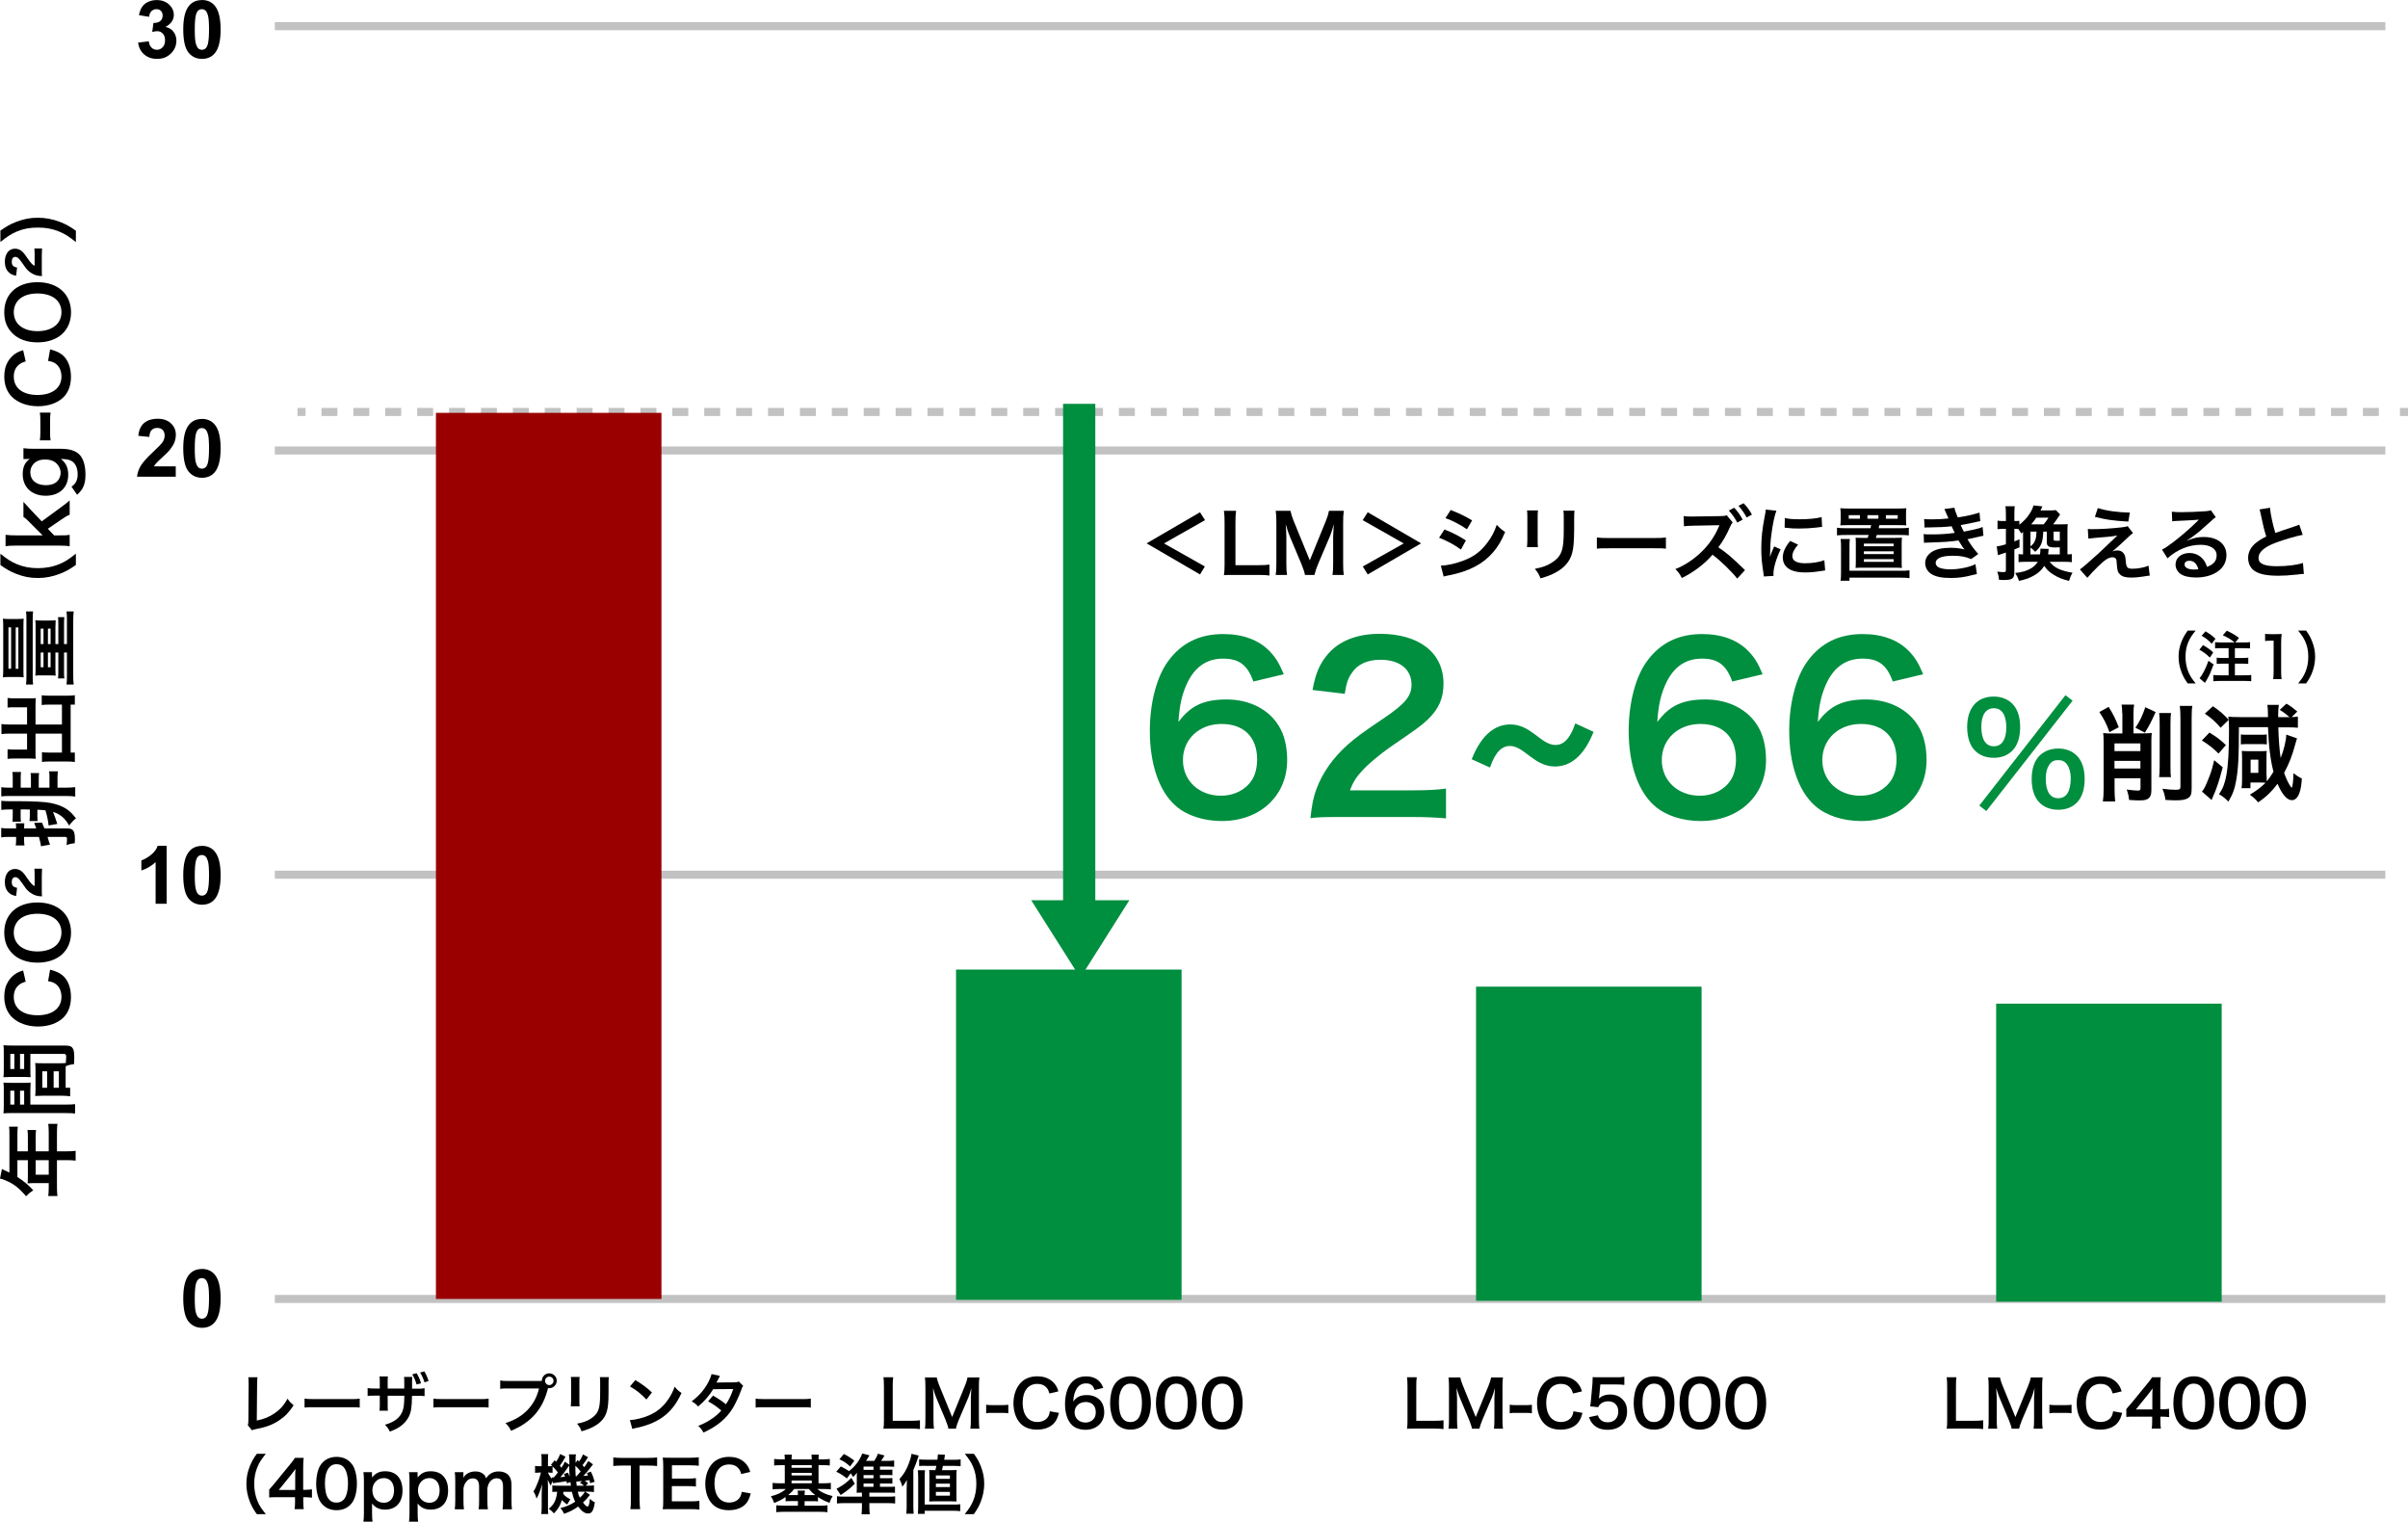 <?xml version="1.0" encoding="UTF-8"?><svg id="_レイヤー_2" xmlns="http://www.w3.org/2000/svg" viewBox="0 0 298.95 188.9"><defs><style>.cls-1{fill:#008e3f;}.cls-2{fill:#9b0000;}.cls-3{stroke:#008e3f;stroke-width:4px;}.cls-3,.cls-4,.cls-5{fill:none;stroke-miterlimit:10;}.cls-4,.cls-5{stroke:#c2c2c2;}.cls-5{stroke-dasharray:0 0 1.98 1.98;}</style></defs><g id="_レイヤー_2-2"><g><g><line class="cls-4" x1="34.12" y1="161.25" x2="296.14" y2="161.25"/><line class="cls-4" x1="34.12" y1="108.58" x2="296.14" y2="108.58"/><line class="cls-4" x1="34.12" y1="55.92" x2="296.14" y2="55.92"/><line class="cls-4" x1="34.12" y1="3.25" x2="296.14" y2="3.25"/></g><g><line class="cls-4" x1="36.93" y1="51.14" x2="37.93" y2="51.14"/><line class="cls-5" x1="39.91" y1="51.14" x2="296.96" y2="51.14"/><line class="cls-4" x1="297.95" y1="51.14" x2="298.95" y2="51.14"/></g><g><path d="M4.01,146.87c-.22,0-.37,.01-.58,.03,.02-.21,.03-.43,.03-.7v-2.18h-1.3v2.09c.81,.52,1.39,1.01,1.97,1.65-.43,.29-.56,.4-.89,.74-.87-1.02-1.53-1.54-2.51-1.95-.32-.14-.53-.21-.73-.24l.24-1.19c.12,.06,.15,.08,.3,.15,.03,.01,.24,.11,.63,.29v-4.68c0-.47,0-.72-.05-1.02h1.09c-.04,.31-.05,.57-.05,1.02v2.04h1.3v-1.61c0-.46,0-.73-.05-1.03h1.06c-.03,.3-.04,.57-.04,1v1.64h1.62v-2.32c0-.46-.02-.78-.06-1.09h1.14c-.04,.31-.06,.66-.06,1.09v2.32h1.25c.51,0,.78-.01,1.07-.06v1.22c-.29-.04-.56-.06-1.09-.06h-1.23v3.36c0,.44,.02,.76,.06,1.09h-1.14c.04-.32,.06-.64,.06-1.09v-.51h-2.04Zm2.04-2.85h-1.62v1.8h1.62v-1.8Z"/><path d="M7.3,131.99c.38,0,.61,0,.87-.03,.02-.22,.05-.58,.05-.76,0-.28-.07-.37-.27-.37H3.77v1.97c0,.35,0,.67,.03,.92-.29-.02-.48-.03-.91-.03H1.36c-.34,0-.62,.01-.93,.03,.03-.27,.04-.51,.04-1.02v-1.92c0-.5,0-.75-.04-1.03,.36,.03,.61,.04,1.11,.04h6.55c.6,0,.86,.12,1.01,.48,.09,.21,.12,.51,.12,1.13,0,.14,0,.18-.03,.69-.45,.06-.63,.11-1.03,.26-.01,.29-.01,.48-.01,.56v2.12h.56v1.06c-.24-.04-.64-.07-1-.07h-2.44c-.35,0-.63,.01-.9,.03,.03-.29,.04-.52,.04-.93v-2.23c0-.42-.01-.64-.04-.93,.26,.02,.51,.03,.9,.03h2.03Zm.79,5.13c.6,0,.96-.02,1.23-.06v1.17c-.3-.04-.62-.06-1.24-.06H1.55c-.52,0-.8,.01-1.12,.04,.03-.28,.04-.54,.04-1.03v-1.77c0-.52,0-.75-.04-1.02,.32,.02,.54,.03,.93,.03h1.53c.46,0,.69,0,.91-.03-.02,.26-.03,.57-.03,.92v1.81h4.32Zm-6.31-4.42v-1.87h-.5v1.87h.5Zm0,4.42v-1.72h-.5v1.72h.5Zm1.22-4.42v-1.87h-.51v1.87h.51Zm0,4.42v-1.72h-.51v1.72h.51Zm2.85-2.09v-2.04h-.6v2.04h.6Zm1.46,0v-2.04h-.65v2.04h.65Z"/><path d="M6.22,120.37c.72,.19,1.11,.37,1.5,.67,.7,.57,1.09,1.53,1.09,2.73,0,1.09-.33,1.96-.96,2.57-.73,.7-1.86,1.09-3.14,1.09s-2.48-.42-3.23-1.17c-.61-.6-.95-1.5-.95-2.5,0-.78,.15-1.37,.48-1.92,.28-.45,.65-.81,1.09-1.06,.21-.12,.39-.19,.77-.31l.32,1.39c-.44,.14-.63,.23-.86,.43-.41,.34-.62,.84-.62,1.46,0,1.42,1.11,2.28,2.95,2.28s2.97-.88,2.97-2.28c0-.7-.27-1.3-.74-1.62-.25-.17-.46-.25-.92-.33l.25-1.43Z"/><path d="M1.53,113.15c.73-.73,1.82-1.12,3.12-1.12,2.53,0,4.17,1.47,4.17,3.74s-1.63,3.73-4.17,3.73c-1.29,0-2.4-.4-3.12-1.14-.68-.69-1-1.52-1-2.58s.32-1.95,1-2.63Zm3.12,.28c-1.01,0-1.82,.28-2.33,.79-.4,.41-.61,.94-.61,1.54,0,1.44,1.14,2.35,2.95,2.35,1,0,1.84-.29,2.36-.81,.4-.41,.61-.94,.61-1.55,0-1.43-1.14-2.32-2.98-2.32Z"/><path d="M5.19,110.54c0,.42,0,.51,.03,.73q-.06,0-.16-.01c-.37,0-.77-.13-1.08-.31-.26-.15-.5-.35-.72-.6q-.14-.17-.55-.77c-.38-.54-.55-.69-.82-.69s-.43,.22-.43,.6c0,.44,.18,.64,.66,.72l-.12,1.02c-.42-.09-.64-.18-.87-.39-.35-.3-.53-.76-.53-1.34,0-.99,.5-1.63,1.26-1.63,.38,0,.7,.14,.99,.44,.15,.16,.18,.19,.57,.76,.45,.63,.63,.83,.88,.92v-1.37c0-.33-.01-.54-.03-.78h.95c-.02,.35-.03,.54-.03,.81v1.89Z"/><path d="M1.18,103.89c-.47,0-.72,.01-1.03,.06v-1.17c.3,.05,.56,.06,1.03,.06h.82v-.09c0-.24-.01-.37-.04-.55h1.06c-.02,.21-.03,.33-.03,.55v.09h1.51c-.07-.21-.12-.33-.25-.69l.96-.03c.15,.34,.18,.41,.31,.72h2.81c.76,0,.97,.29,.97,1.36,0,.12,0,.24-.02,.47-.44,.05-.65,.1-1.02,.24,.04-.35,.06-.57,.06-.77s-.05-.25-.28-.25h-2.14c.05,.16,.1,.33,.18,.59,.07,.23,.08,.26,.13,.37l-1.12,.2c-.02-.25-.07-.49-.26-1.16h-1.84v.35c0,.27,.01,.46,.05,.71H1.95c.04-.24,.05-.42,.05-.72v-.34h-.82Zm6.87-6.11c.55,0,.92-.02,1.29-.07v1.17c-.38-.05-.7-.07-1.29-.07H1.27c-.45,0-.8,.01-1.11,.05v-1.14c.29,.05,.56,.06,1.04,.06h.38v-1.24c0-.34,0-.52-.05-.71h1.08c-.03,.24-.04,.46-.04,.7v1.25h1.27v-1.12c0-.37,0-.5-.05-.69h1.06c-.03,.21-.04,.39-.04,.67v1.14h1.33v-1.27c0-.36,0-.56-.05-.76h1.1c-.03,.24-.05,.49-.05,.75v1.28h.91Zm-5.49,3.54c0,.3,.01,.47,.04,.68H1.54c.03-.18,.04-.37,.04-.68v-.84h-.34c-.48,0-.78,.02-1.08,.06v-1.13c.27,.03,.6,.05,1.02,.05h1.27c1.6,0,3.14,.08,3.78,.21,.79,.15,1.45,.39,1.95,.71,.45,.28,.73,.55,1.25,1.2-.35,.29-.54,.49-.84,.9-.45-.75-.77-1.08-1.3-1.39-.23-.13-.43-.22-.71-.31,.21,.53,.35,.92,.53,1.5l-1.08,.19c-.05-.58-.19-1.25-.39-1.88-.37-.04-.58-.06-1-.07v.74c0,.27,0,.45,.04,.66h-1.02c.03-.21,.04-.36,.04-.64v-.79c-.3-.01-.43-.01-.62-.01h-.52v.84Z"/><path d="M1.17,91.07c-.48,0-.73,.02-.99,.06v-1.25c.29,.04,.53,.06,.99,.06H3.36v-2.14H1.73c-.33,0-.55,0-.79,.04v-1.2c.3,.04,.5,.05,.87,.05h1.99c.26,0,.48-.01,.64-.03-.02,.22-.03,.46-.03,.7v2.58h3.28v-2.47h-1.66c-.34,0-.6,.01-.85,.05v-1.21c.26,.03,.55,.05,.95,.05h2.16c.47,0,.73-.02,1-.06v1.17h-.52v5.95h.52v1.17c-.3-.04-.6-.06-1-.06h-2.12c-.39,0-.7,.02-.96,.05v-1.21c.24,.04,.46,.05,.86,.05h1.62v-2.35h-3.28v2.4c0,.27,0,.48,.03,.72-.22-.02-.41-.03-.64-.03H1.82c-.36,0-.63,0-.88,.05v-1.2c.22,.03,.46,.04,.8,.04h1.62v-1.98H1.17Z"/><path d="M2.91,83.07c0,.53,0,.76,.03,1.01-.23-.03-.44-.04-.82-.04h-.96c-.35,0-.56,.01-.8,.04,.03-.31,.04-.57,.04-1.06v-5.17c0-.5-.01-.74-.04-1.05,.24,.03,.41,.04,.8,.04h.96c.36,0,.59-.01,.82-.04-.02,.26-.03,.47-.03,1.01v5.26Zm-1.53-.06v-5.13h-.33v5.13h.33Zm.9,.01v-5.13h-.33v5.13h.33Zm.95,1.95c.04-.31,.05-.55,.05-1.05v-6.98c0-.5-.01-.77-.05-1.04h.88c-.04,.28-.05,.5-.05,1v7.03c0,.5,.01,.75,.05,1.04h-.88Zm3.65-2.02c0,.4,0,.65,.03,.92-.23-.02-.39-.03-.8-.03h-.99c-.32,0-.5,0-.74,.03,.03-.22,.04-.48,.04-.95v-4.99c0-.43,0-.66-.04-.93,.23,.02,.39,.03,.72,.03h1.02c.37,0,.61-.01,.79-.03-.02,.28-.03,.57-.03,.92v2.03h.36v-2.51c0-.42-.01-.63-.04-.83h.79c-.03,.23-.04,.5-.04,.89v2.45h.36v-2.91c0-.55-.01-.79-.05-1.14h.89c-.04,.34-.06,.66-.06,1.14v6.79c0,.48,.01,.78,.06,1.14h-.89c.04-.34,.05-.59,.05-1.14v-2.83h-.36v2.33c0,.41,0,.65,.04,.89h-.79c.03-.2,.04-.41,.04-.83v-2.39h-.36v1.95Zm-1.48-3v-1.91h-.35v1.91h.35Zm-.35,2.88h.35v-1.83h-.35v1.83Zm1.23-2.88v-1.91h-.33v1.91h.33Zm-.33,2.88h.33v-1.83h-.33v1.83Z"/><path d="M9.42,70.13c-.8,.56-1.24,.81-1.97,1.09-.92,.36-1.8,.53-2.76,.53s-1.77-.16-2.67-.51c-.73-.29-1.17-.53-1.97-1.1v-1.4c.88,.7,1.33,.99,1.99,1.27,.82,.35,1.67,.52,2.65,.52s1.91-.17,2.74-.53c.66-.28,1.1-.56,1.99-1.27v1.4Z"/><path d="M.69,66.39c.38,.05,.73,.07,1.31,.07h3.29l-1.49-1.5c-.44-.46-.64-.63-.89-.79v-1.87q.51,.57,.92,1l1.35,1.42,2.31-1.69q.93-.68,1.16-.91v1.78c-.32,.12-.52,.24-1.13,.66l-1.58,1.08,.78,.82h.65c.65,0,.89,0,1.28-.07v1.41c-.41-.05-.75-.07-1.3-.07H2c-.6,0-.93,.02-1.31,.07v-1.41Z"/><path d="M8.88,60.42c.54-.39,.76-.83,.76-1.55,0-.77-.27-1.36-.75-1.64-.3-.17-.65-.24-1.33-.26,.63,.5,.91,1.09,.91,1.96,0,1.59-1.09,2.61-2.8,2.61s-2.85-1.05-2.85-2.67c0-.89,.27-1.48,.88-1.91-.2,.02-.22,.02-.33,.02h-.46v-1.34c.43,.05,.71,.07,1.25,.07h3.35c1.2,0,1.97,.26,2.46,.84,.41,.5,.64,1.33,.64,2.36,0,1.17-.27,1.83-1.04,2.51l-.69-1Zm-1.8-.65c.27-.25,.45-.68,.45-1.06,0-.55-.32-1.11-.79-1.39-.31-.19-.68-.28-1.14-.28-.64,0-1.14,.2-1.48,.6-.23,.28-.36,.61-.36,.97,0,1,.75,1.62,1.94,1.62,.59,0,1.08-.16,1.38-.46Z"/><path d="M4.95,54.66c.04-.29,.06-.54,.06-.94v-1.55c0-.41-.02-.66-.06-.95h1.33c-.05,.33-.06,.54-.06,.95v1.55c0,.39,0,.61,.06,.94h-1.33Z"/><path d="M6.22,43.37c.72,.19,1.11,.37,1.5,.67,.7,.57,1.09,1.53,1.09,2.73,0,1.09-.33,1.96-.96,2.57-.73,.7-1.86,1.09-3.14,1.09s-2.48-.42-3.23-1.17c-.61-.6-.95-1.5-.95-2.5,0-.78,.15-1.37,.48-1.92,.28-.45,.65-.81,1.09-1.06,.21-.12,.39-.19,.77-.31l.32,1.39c-.44,.14-.63,.23-.86,.43-.41,.34-.62,.84-.62,1.46,0,1.42,1.11,2.28,2.95,2.28s2.97-.88,2.97-2.28c0-.7-.27-1.3-.74-1.62-.25-.17-.46-.25-.92-.33l.25-1.43Z"/><path d="M1.53,36.15c.73-.73,1.82-1.12,3.12-1.12,2.53,0,4.17,1.47,4.17,3.74s-1.63,3.73-4.17,3.73c-1.29,0-2.4-.4-3.12-1.14-.68-.69-1-1.52-1-2.58s.32-1.95,1-2.63Zm3.12,.28c-1.01,0-1.82,.28-2.33,.79-.4,.41-.61,.94-.61,1.54,0,1.44,1.14,2.35,2.95,2.35,1,0,1.84-.29,2.36-.81,.4-.41,.61-.94,.61-1.55,0-1.43-1.14-2.32-2.98-2.32Z"/><path d="M5.19,33.54c0,.42,0,.51,.03,.73q-.06,0-.16-.01c-.37,0-.77-.13-1.08-.31-.26-.15-.5-.35-.72-.6q-.14-.17-.55-.77c-.38-.54-.55-.69-.82-.69s-.43,.22-.43,.6c0,.44,.18,.64,.66,.72l-.12,1.02c-.42-.09-.64-.18-.87-.39-.35-.3-.53-.76-.53-1.34,0-.99,.5-1.63,1.26-1.63,.38,0,.7,.14,.99,.44,.15,.16,.18,.19,.57,.76,.45,.63,.63,.83,.88,.92v-1.37c0-.33-.01-.54-.03-.78h.95c-.02,.35-.03,.54-.03,.81v1.89Z"/><path d="M9.42,30.05c-.89-.71-1.33-.99-1.99-1.27-.83-.36-1.72-.53-2.74-.53s-1.83,.16-2.65,.51c-.66,.29-1.11,.58-1.99,1.28v-1.41c.79-.56,1.23-.8,1.97-1.09,.91-.35,1.72-.51,2.67-.51s1.84,.17,2.76,.52c.73,.29,1.17,.53,1.97,1.09v1.41Z"/></g><path d="M25.06,157.52c.69,0,1.24,.25,1.63,.74,.47,.59,.7,1.56,.7,2.92s-.23,2.33-.7,2.92c-.39,.49-.93,.73-1.62,.73s-1.26-.27-1.68-.8-.64-1.49-.64-2.86,.23-2.32,.7-2.91c.39-.49,.93-.73,1.62-.73Zm0,1.14c-.17,0-.31,.05-.44,.16s-.23,.3-.3,.57c-.09,.35-.14,.95-.14,1.79s.04,1.42,.13,1.73,.19,.52,.32,.63,.28,.16,.44,.16,.31-.05,.44-.16,.23-.3,.3-.57c.09-.35,.14-.95,.14-1.79s-.04-1.42-.13-1.73-.19-.52-.32-.63-.28-.16-.44-.16Z"/><g><path d="M20.69,112.19h-1.37v-5.17c-.5,.47-1.09,.82-1.77,1.04v-1.25c.36-.12,.75-.34,1.17-.67s.71-.71,.86-1.15h1.11v7.19Z"/><path d="M25.06,105c.69,0,1.24,.25,1.63,.74,.47,.59,.7,1.56,.7,2.92s-.23,2.33-.7,2.92c-.39,.49-.93,.73-1.62,.73s-1.26-.27-1.68-.8-.64-1.49-.64-2.86,.23-2.32,.7-2.91c.39-.49,.93-.73,1.62-.73Zm0,1.14c-.17,0-.31,.05-.44,.16s-.23,.3-.3,.57c-.09,.35-.14,.95-.14,1.79s.04,1.42,.13,1.73,.19,.52,.32,.63,.28,.16,.44,.16,.31-.05,.44-.16,.23-.3,.3-.57c.09-.35,.14-.95,.14-1.79s-.04-1.42-.13-1.73-.19-.52-.32-.63-.28-.16-.44-.16Z"/></g><g><path d="M21.82,57.91v1.27h-4.81c.05-.48,.21-.94,.47-1.37s.77-1,1.54-1.72c.62-.58,1-.97,1.14-1.17,.19-.28,.28-.56,.28-.84,0-.31-.08-.54-.25-.71s-.39-.25-.68-.25-.51,.09-.68,.26-.27,.46-.29,.86l-1.37-.14c.08-.76,.34-1.3,.77-1.63s.97-.49,1.61-.49c.71,0,1.26,.19,1.67,.57s.61,.85,.61,1.42c0,.32-.06,.63-.17,.92s-.3,.6-.55,.92c-.17,.21-.47,.52-.9,.91s-.71,.66-.82,.79-.21,.26-.28,.38h2.72Z"/><path d="M25.06,52c.69,0,1.24,.25,1.63,.74,.47,.59,.7,1.56,.7,2.92s-.23,2.33-.7,2.92c-.39,.49-.93,.73-1.62,.73s-1.26-.27-1.68-.8-.64-1.49-.64-2.86,.23-2.32,.7-2.91c.39-.49,.93-.73,1.62-.73Zm0,1.14c-.17,0-.31,.05-.44,.16s-.23,.3-.3,.57c-.09,.35-.14,.95-.14,1.79s.04,1.42,.13,1.73,.19,.52,.32,.63,.28,.16,.44,.16,.31-.05,.44-.16,.23-.3,.3-.57c.09-.35,.14-.95,.14-1.79s-.04-1.42-.13-1.73-.19-.52-.32-.63-.28-.16-.44-.16Z"/></g><g><path d="M17.14,5.29l1.33-.16c.04,.34,.16,.6,.34,.78s.41,.27,.67,.27c.28,0,.52-.11,.72-.32s.29-.5,.29-.87c0-.35-.09-.62-.28-.82s-.41-.3-.68-.3c-.18,0-.39,.03-.63,.1l.15-1.12c.37,0,.65-.07,.85-.24s.29-.4,.29-.68c0-.24-.07-.43-.21-.58s-.33-.21-.57-.21-.43,.08-.6,.24-.27,.4-.3,.71l-1.26-.21c.09-.43,.22-.78,.4-1.04s.42-.46,.74-.61,.67-.22,1.07-.22c.67,0,1.21,.21,1.62,.64,.34,.35,.5,.75,.5,1.19,0,.63-.34,1.13-1.03,1.5,.41,.09,.74,.28,.98,.59s.37,.68,.37,1.11c0,.63-.23,1.16-.69,1.61s-1.03,.66-1.71,.66c-.65,0-1.19-.19-1.61-.56s-.67-.86-.74-1.46Z"/><path d="M25.06,0c.69,0,1.24,.25,1.63,.74,.47,.59,.7,1.56,.7,2.92s-.23,2.33-.7,2.92c-.39,.49-.93,.73-1.62,.73s-1.26-.27-1.68-.8-.64-1.49-.64-2.86,.23-2.32,.7-2.91c.39-.49,.93-.73,1.62-.73Zm0,1.14c-.17,0-.31,.05-.44,.16s-.23,.3-.3,.57c-.09,.35-.14,.95-.14,1.79s.04,1.42,.13,1.73,.19,.52,.32,.63,.28,.16,.44,.16,.31-.05,.44-.16,.23-.3,.3-.57c.09-.35,.14-.95,.14-1.79s-.04-1.42-.13-1.73-.19-.52-.32-.63-.28-.16-.44-.16Z"/></g><g><path d="M31.97,170.96c-.03,.22-.04,.42-.05,.81l-.04,4.57c.83-.16,1.58-.46,2.18-.88,.74-.5,1.23-1.06,1.63-1.83,.31,.42,.42,.53,.76,.82-.55,.85-1.06,1.38-1.78,1.86-.8,.54-1.62,.85-2.91,1.1-.22,.04-.31,.07-.48,.14l-.51-.62c.06-.22,.07-.36,.07-.82l.03-4.32q0-.56-.04-.82h1.14Z"/><path d="M37.81,173.62c.35,.05,.5,.06,1.29,.06h4.26c.79,0,.94,0,1.3-.06v1.11c-.32-.04-.41-.04-1.3-.04h-4.25c-.9,0-.98,0-1.3,.04v-1.11Z"/><path d="M50.19,172.38v-.66c0-.42,0-.61-.03-.79h1.02c-.02,.19-.02,.25-.02,.53,0,.3,0,.61,0,.93h.5c.61,0,.76,0,1.05-.06v.98c-.27-.03-.38-.04-1.03-.04h-.53c-.02,1.44-.1,1.95-.39,2.58-.44,.86-1.22,1.48-2.37,1.86-.14-.32-.27-.51-.6-.85,1.14-.32,1.81-.82,2.15-1.6,.19-.48,.24-.87,.26-2h-2.07v1.19c0,.36,0,.48,.03,.67h-1.04c.02-.17,.02-.26,.03-.69v-1.18h-.49c-.64,0-.75,0-1.02,.04v-.98c.29,.05,.44,.06,1.04,.06h.47v-.8c0-.41,0-.51-.04-.71h1.05c-.03,.26-.03,.3-.03,.68v.83h2.08Zm1.53-1.92c.24,.39,.42,.78,.55,1.25l-.55,.16c-.15-.51-.32-.9-.54-1.26l.54-.15Zm.98,1.14c-.12-.41-.3-.82-.54-1.21l.51-.16c.22,.34,.38,.71,.54,1.2l-.51,.17Z"/><path d="M53.81,173.62c.35,.05,.5,.06,1.29,.06h4.26c.79,0,.94,0,1.3-.06v1.11c-.32-.04-.41-.04-1.3-.04h-4.25c-.9,0-.98,0-1.3,.04v-1.11Z"/><path d="M66.8,171.43c.24,0,.34,0,.47-.02,0-.52,.41-.93,.92-.93s.93,.42,.93,.92-.42,.93-.93,.93c-.05,0-.1,0-.15-.02-.65,2.61-2.06,4.25-4.59,5.3-.21-.42-.34-.6-.7-.95,2.21-.69,3.66-2.17,4.17-4.3h-3.81c-.59,0-.74,0-1.01,.05v-1.04c.29,.05,.48,.06,1.02,.06h3.67Zm.87-.02c0,.29,.23,.53,.52,.53s.53-.24,.53-.53-.23-.52-.53-.52-.52,.23-.52,.52Z"/><path d="M71.96,170.94c-.03,.22-.03,.3-.03,.72v2.21c0,.4,0,.5,.03,.7h-1.1c.02-.18,.04-.43,.04-.72v-2.2c0-.41,0-.51-.03-.72h1.09Zm3.63,.02c-.03,.2-.04,.29-.04,.74v1.08c0,1.25-.06,1.92-.21,2.42-.23,.8-.74,1.4-1.58,1.86-.42,.24-.82,.4-1.56,.62-.14-.39-.22-.53-.56-.95,.78-.15,1.25-.32,1.73-.64,.75-.5,1.02-.98,1.1-2.04,.03-.34,.04-.7,.04-1.34v-1c0-.41,0-.58-.04-.76h1.11Z"/><path d="M78.2,176.29c.69-.04,1.64-.27,2.37-.59,1-.43,1.74-1.05,2.37-1.96,.35-.51,.58-.95,.82-1.6,.31,.38,.44,.5,.85,.78-.68,1.46-1.44,2.41-2.53,3.13-.82,.54-1.81,.94-3.05,1.2-.32,.06-.34,.07-.53,.14l-.3-1.1Zm.68-4.97c.95,.59,1.45,.96,2.06,1.54l-.69,.87c-.64-.68-1.29-1.21-2.04-1.62l.66-.79Z"/><path d="M92.26,172.04c-.1,.14-.12,.17-.25,.54-.26,.73-.7,1.66-1.02,2.2-.82,1.33-1.94,2.27-3.65,3.05-.26-.43-.36-.57-.66-.82,.68-.28,1.08-.48,1.56-.8,.57-.37,.9-.66,1.31-1.11-.56-.48-1.04-.82-1.64-1.14l.61-.71c.67,.38,1.01,.6,1.61,1.07,.38-.58,.65-1.14,.9-1.89l-2.49,.02c-.5,.82-1.06,1.47-1.87,2.15-.26-.3-.38-.4-.8-.64,.88-.66,1.52-1.38,2.01-2.28,.23-.42,.39-.82,.46-1.11l1.04,.23q-.09,.14-.24,.45c-.1,.22-.15,.31-.19,.38q.13-.02,2.08-.03c.33,0,.5-.02,.7-.1l.54,.54Z"/><path d="M93.81,173.62c.35,.05,.5,.06,1.29,.06h4.26c.79,0,.94,0,1.3-.06v1.11c-.32-.04-.41-.04-1.3-.04h-4.25c-.9,0-.98,0-1.3,.04v-1.11Z"/><path d="M31.88,187.96c-.45-.64-.65-.99-.87-1.57-.29-.74-.42-1.44-.42-2.21s.13-1.42,.41-2.13c.23-.58,.42-.94,.88-1.58h1.12c-.56,.7-.79,1.06-1.02,1.59-.28,.66-.42,1.33-.42,2.12s.14,1.53,.42,2.19c.22,.53,.45,.88,1.02,1.59h-1.12Z"/><path d="M38.74,185.92c-.3-.04-.46-.05-.8-.06h-.29v.57c0,.41,.02,.62,.06,.91h-1.14c.05-.28,.06-.53,.06-.93v-.55h-2.21c-.47,0-.73,0-1,.03v-.98c.27-.3,.36-.4,.64-.74l1.9-2.32c.35-.42,.48-.59,.66-.88h1.08c-.05,.46-.06,.74-.06,1.35v2.62h.28c.32,0,.51-.02,.81-.06v1.02Zm-2.09-2.61c0-.38,0-.63,.04-.96-.16,.23-.26,.36-.54,.71l-1.54,1.9h2.04v-1.66Z"/><path d="M40.09,186.82c-.24-.24-.42-.52-.53-.81-.21-.57-.31-1.19-.31-1.84,0-.85,.19-1.73,.49-2.21,.43-.72,1.15-1.11,2.04-1.11,.68,0,1.26,.22,1.69,.65,.24,.24,.42,.52,.53,.81,.21,.56,.31,1.2,.31,1.85,0,.98-.22,1.85-.59,2.37-.45,.62-1.11,.94-1.94,.94-.68,0-1.26-.22-1.68-.65Zm2.55-.62c.36-.38,.56-1.12,.56-2.05s-.2-1.66-.56-2.05c-.19-.22-.51-.34-.87-.34-.38,0-.66,.13-.9,.41-.35,.42-.53,1.07-.53,1.94s.15,1.54,.41,1.9c.25,.35,.58,.52,1.02,.52,.35,0,.66-.12,.86-.34Z"/><path d="M46.19,183.14c0,.09,0,.18,0,.28,.44-.56,.91-.78,1.63-.78,.64,0,1.15,.19,1.52,.56,.42,.43,.63,1.03,.63,1.84,0,1.47-.81,2.36-2.17,2.36-.7,0-1.23-.25-1.61-.77q0,.1,0,.26c0,.06,0,.2,0,.34v.61c0,.47,.02,.73,.06,1.06h-1.13c.04-.38,.06-.65,.06-1.06v-4.02c0-.46-.02-.73-.06-1.07h1.06v.39Zm1.43,.35c-.79,0-1.39,.66-1.39,1.51,0,.91,.59,1.55,1.42,1.55,.78,0,1.27-.59,1.27-1.54s-.5-1.53-1.3-1.53Z"/><path d="M51.85,183.14c0,.09,0,.18,0,.28,.44-.56,.91-.78,1.63-.78,.64,0,1.15,.19,1.52,.56,.42,.43,.63,1.03,.63,1.84,0,1.47-.81,2.36-2.17,2.36-.7,0-1.23-.25-1.61-.77q0,.1,0,.26c0,.06,0,.2,0,.34v.61c0,.47,.02,.73,.06,1.06h-1.13c.04-.38,.06-.65,.06-1.06v-4.02c0-.46-.02-.73-.06-1.07h1.06v.39Zm1.43,.35c-.79,0-1.39,.66-1.39,1.51,0,.91,.59,1.55,1.42,1.55,.78,0,1.27-.59,1.27-1.54s-.5-1.53-1.3-1.53Z"/><path d="M56.46,187.34c.04-.34,.06-.61,.06-1.04v-2.51c0-.5-.02-.74-.06-1.04h1.07v.41s0,.17,0,.3c.23-.49,.82-.8,1.49-.8,.43,0,.78,.12,1.03,.36,.14,.13,.21,.23,.3,.48,.27-.36,.42-.5,.67-.63,.26-.14,.54-.21,.9-.21,.51,0,.93,.16,1.2,.46,.26,.29,.38,.65,.38,1.22v1.98c0,.45,.02,.71,.06,1.04h-1.17c.05-.33,.06-.57,.06-1.04v-1.79c0-.7-.25-1.02-.78-1.02-.26,0-.46,.07-.66,.24-.28,.24-.41,.5-.5,.99v1.58c0,.44,.02,.71,.06,1.04h-1.15c.05-.34,.06-.58,.06-1.04v-1.79c0-.67-.26-1.01-.78-1.01-.34,0-.61,.14-.82,.42-.18,.23-.26,.42-.34,.8v1.58c0,.43,.02,.67,.06,1.04h-1.13Z"/><path d="M73,180.9c-.26,.42-.37,.59-.68,.98,.1,.1,.11,.13,.22,.25,.17-.23,.24-.35,.5-.77l.58,.42q-.17,.21-.56,.72c-.22,.27-.39,.47-.64,.72,.24-.02,.33-.02,.58-.05-.05-.13-.07-.18-.14-.31l.5-.18c.2,.42,.29,.63,.47,1.26l-.56,.18c-.04-.18-.06-.23-.09-.38-.16,.02-.35,.05-.58,.07,.18,.12,.2,.13,.42,.33l-.3,.29h.18c.48,0,.62,0,.84-.05v.84c-.24-.03-.53-.05-.84-.05h-.27l.62,.39c-.31,.41-.54,.66-.87,.96,.23,.32,.44,.5,.56,.5,.14,0,.22-.22,.3-.97,.19,.2,.38,.34,.61,.44-.09,.58-.18,.9-.33,1.13-.11,.18-.27,.26-.52,.26-.4,0-.77-.26-1.22-.86-.58,.41-1.03,.65-1.75,.9-.14-.3-.22-.44-.46-.71,.72-.18,1.23-.39,1.84-.79-.18-.38-.28-.66-.41-1.23h-1.06c0,.13,0,.16-.02,.26,.26,.3,.47,.45,.89,.67-.1,.14-.15,.22-.22,.35q-.11,.2-.17,.3c-.26-.16-.47-.34-.66-.56-.21,.7-.47,1.13-.99,1.66-.22-.26-.32-.34-.64-.58,.63-.47,.96-1.13,1.04-2.11-.3,0-.44,.02-.6,.03v-.81c.19,.02,.32,.03,.66,.03h1.65c-.03-.23-.04-.3-.06-.45l-.45,.16c-.02-.14-.02-.18-.03-.27-.21,.03-.34,.06-.56,.09-.62,.08-1.03,.14-1.14,.16l-.03-.25c-.12,.23-.17,.35-.23,.56-.15-.24-.26-.46-.38-.74,.02,.22,.03,.7,.03,.98v2.3c0,.5,0,.78,.04,.98h-.87c.03-.22,.05-.57,.05-.98v-1.41c0-.36,.02-.65,.06-1.32-.24,.84-.45,1.37-.7,1.79-.1-.37-.22-.66-.38-.88,.22-.34,.34-.6,.6-1.27,.08-.21,.14-.4,.33-1.08h-.19c-.2,0-.4,.02-.54,.03v-.86c.14,.03,.26,.04,.54,.04h.27v-.66c0-.38,0-.63-.04-.84h.86c-.02,.19-.03,.41-.03,.83v.67h.14c.17,0,.31,0,.41-.02-.06-.06-.09-.08-.18-.16l.46-.55,.18,.17c.25-.35,.38-.61,.51-.95l.66,.33c-.26,.48-.41,.73-.7,1.12,.08,.1,.11,.14,.19,.25,.22-.33,.27-.42,.42-.75l.57,.38v-.38c0-.55-.02-.67-.06-.91h.88c-.04,.15-.05,.29-.05,.54,0,.02,0,.13,0,.26v.25l.25-.34c.1,.09,.15,.14,.18,.17,.22-.29,.36-.55,.49-.87l.66,.36Zm-4.4,1.93c-.2-.02-.29-.03-.46-.03h-.11c.12,.3,.25,.5,.49,.78l-.02-.18c.06,0,.09,0,.12,0h.14c.27-.31,.36-.42,.5-.62-.24-.31-.41-.5-.66-.74v.78Zm1.91-.03c.11,.25,.15,.34,.21,.53-.05-.67-.06-1.04-.06-1.4-.1,.14-.12,.18-.18,.26-.3,.45-.65,.9-.91,1.18q.31-.02,.58-.06c-.06-.13-.07-.18-.14-.34l.5-.16Zm.92-.85q0,.73,.04,1.3h.11q.31-.33,.51-.58c-.21-.28-.4-.49-.66-.72Zm.8,1.9c-.07,0-.12,.02-.15,.02q-.14,.02-.34,.04s-.09,0-.2,.02c.02,.18,.02,.21,.06,.5h.9c-.18-.18-.28-.24-.5-.34l.24-.23Zm-.5,1.32c.06,.3,.12,.46,.26,.75,.38-.35,.49-.49,.61-.75h-.86Z"/><path d="M79.41,186.3c0,.43,.02,.71,.06,1.04h-1.21c.05-.34,.06-.61,.06-1.04v-4.37h-1.08c-.47,0-.82,.02-1.1,.06v-1.07c.29,.04,.63,.06,1.09,.06h3.17c.58,0,.87-.02,1.18-.06v1.07c-.3-.04-.6-.06-1.18-.06h-1v4.37Z"/><path d="M86.82,187.4c-.29-.04-.54-.06-1.03-.06h-2.49c-.48,0-.7,0-1.02,.02,.05-.32,.06-.58,.06-1.06v-4.33c0-.42-.02-.66-.06-1.03,.32,.02,.53,.02,1.02,.02h2.42c.4,0,.66-.02,1.03-.06v1.06c-.3-.04-.56-.06-1.03-.06h-2.3v1.65h1.94c.42,0,.69-.02,1.04-.06v1.05c-.33-.05-.54-.06-1.04-.06h-1.95v1.89h2.4c.45,0,.68-.02,1.02-.06v1.06Z"/><path d="M93.2,185.4c-.15,.58-.3,.89-.54,1.2-.46,.56-1.22,.87-2.18,.87-.87,0-1.57-.26-2.05-.77-.56-.58-.87-1.49-.87-2.51s.34-1.98,.94-2.58c.48-.49,1.2-.76,2-.76,.62,0,1.1,.12,1.54,.38,.36,.22,.65,.52,.85,.87,.1,.17,.15,.31,.25,.62l-1.11,.26c-.11-.35-.18-.5-.34-.69-.27-.33-.67-.5-1.17-.5-1.14,0-1.82,.89-1.82,2.36s.7,2.37,1.82,2.37c.56,0,1.04-.22,1.3-.59,.14-.2,.2-.37,.26-.74l1.14,.2Z"/><path d="M97.43,181.16c0-.3,0-.43-.04-.59h.92c-.02,.18-.04,.32-.04,.59h2.51c0-.31-.02-.44-.04-.59h.92c-.02,.17-.04,.32-.04,.59h.53c.38,0,.63-.02,.87-.05v.81c-.28-.03-.54-.04-.87-.04h-.53v2.25h.64c.33,0,.62-.02,.89-.05v.81c-.24-.03-.51-.05-.86-.05h-.82c.49,.41,1.09,.69,1.9,.88-.18,.3-.28,.51-.39,.84-.57-.22-.94-.4-1.43-.72v.54c-.22-.02-.38-.03-.73-.03h-.93v.56h1.95c.38,0,.62-.02,.89-.05v.86c-.26-.03-.55-.05-.95-.05h-4.45c-.39,0-.69,.02-.96,.05v-.86c.23,.02,.5,.04,.91,.04h1.78v-.56h-.8c-.34,0-.5,0-.73,.03v-.54c-.48,.34-.82,.51-1.43,.74-.09-.3-.18-.49-.39-.83,.78-.18,1.38-.47,1.85-.9h-.78c-.35,0-.6,.02-.86,.05v-.81c.24,.03,.5,.05,.86,.05h.65v-2.25h-.44c-.34,0-.6,.02-.88,.04v-.81c.25,.03,.51,.05,.88,.05h.44Zm1.17,3.68c-.24,.3-.42,.48-.76,.76,.14,0,.23,0,.42,0h.8c0-.27,0-.4-.04-.56h.91c-.03,.18-.04,.3-.04,.56h.93c.19,0,.28,0,.4,0-.36-.27-.55-.46-.8-.76h-1.82Zm2.18-2.63v-.33h-2.51v.33h2.51Zm0,.95v-.32h-2.51v.32h2.51Zm0,.97v-.34h-2.51v.34h2.51Z"/><path d="M110.35,184.57c.33,0,.54,0,.76-.03v.78c-.2-.02-.42-.03-.81-.03h-2.37v.5h2.3c.43,0,.64,0,.9-.04v.89c-.29-.03-.54-.05-.98-.05h-2.22v.45c0,.4,.02,.65,.05,.94h-1.02c.03-.32,.05-.54,.05-.93v-.46h-2.12c-.44,0-.7,.02-.98,.05v-.9c.24,.03,.47,.05,.86,.05h2.24v-.5c-.26,0-.46,0-.66,.02,.02-.25,.02-.39,.02-.76v-1.06c0-.24,0-.5,.02-.67-.17,.23-.26,.33-.48,.53-.12-.21-.16-.28-.3-.46l-.47,.64c-.45-.36-.79-.58-1.32-.84l.57-.65c.44,.22,.67,.35,1.02,.58,.8-.63,1.31-1.32,1.64-2.19l.89,.23c-.03,.06-.06,.11-.08,.14q-.14,.23-.34,.55h1.02c.23-.35,.34-.57,.45-.89l.82,.22c-.04,.06-.07,.12-.09,.15-.15,.26-.18,.29-.34,.52h.82c.29,0,.58-.02,.81-.05v.78c-.2-.02-.42-.03-.7-.03h-1.06v.4h.83c.4,0,.56,0,.71-.02v.7c-.2-.02-.35-.02-.71-.02h-.83v.39h.83c.38,0,.51,0,.71-.02v.7c-.22-.02-.37-.02-.71-.02h-.83v.41h1.1Zm-4.24-.38c-.55,.56-.92,.86-1.74,1.4l-.52-.79c.12-.05,.24-.11,.4-.21,.58-.34,.87-.57,1.45-1.13l.42,.73Zm-1.34-3.69c.58,.29,.83,.46,1.29,.83l-.53,.71c-.47-.44-.76-.63-1.32-.89l.56-.66Zm3.67,1.96v-.4h-1.23v.4h1.23Zm-1.23,1.05h1.23v-.39h-1.23v.39Zm0,1.06h1.23v-.41h-1.23v.41Z"/><path d="M112.57,184.61c0-.3,0-.5,.02-.89-.24,.41-.35,.57-.56,.83-.09-.33-.21-.65-.36-.95,.53-.58,.89-1.18,1.18-1.99,.18-.49,.26-.77,.31-1.14l.9,.22q-.38,1.17-.67,1.8v4.49c0,.36,.02,.62,.04,.93h-.92c.04-.33,.05-.55,.05-.94v-2.36Zm1.38,3.31c.03-.27,.04-.51,.04-.99v-3.52c0-.4-.02-.66-.05-.9h.9c-.03,.24-.04,.5-.04,.91v3.35h3.53c.41,0,.63,0,.88-.04v.86c-.27-.03-.52-.05-.89-.05h-3.52v.38h-.85Zm.91-5.96c-.33,0-.51,0-.75,.03v-.83c.22,.03,.43,.04,.85,.04h1.42c.03-.28,.04-.35,.06-.66l.88,.05q-.07,.41-.1,.62h1.21c.39,0,.57,0,.83-.05v.84c-.24-.02-.46-.03-.74-.03h-1.46q-.05,.23-.11,.53h1.14c.34,0,.51,0,.68-.02-.02,.26-.03,.41-.03,.78v2.42c0,.33,0,.47,.02,.71-.3-.02-.44-.02-.68-.02h-2.05c-.24,0-.37,0-.67,.02,.02-.19,.02-.38,.02-.63v-2.62c0-.31,0-.51-.02-.66,.18,.02,.31,.02,.65,.02h.12c.06-.22,.08-.33,.12-.53h-1.39Zm1.33,1.62h1.74v-.42h-1.74v.42Zm0,1.02h1.74v-.42h-1.74v.42Zm0,1.07h1.74v-.47h-1.74v.47Z"/><path d="M119.77,187.96c.57-.71,.79-1.06,1.02-1.59,.29-.66,.42-1.38,.42-2.19s-.13-1.46-.41-2.12c-.23-.53-.46-.89-1.02-1.59h1.13c.45,.63,.64,.98,.87,1.58,.28,.73,.41,1.38,.41,2.13s-.14,1.47-.42,2.21c-.23,.58-.42,.94-.87,1.57h-1.13Z"/></g><g><path d="M114.21,177.4c-.29-.04-.57-.06-1.14-.06h-2.37c-.45,0-.73,0-1.02,.02,.05-.3,.06-.59,.06-1.06v-4.15c0-.55-.02-.84-.06-1.18h1.21c-.05,.33-.06,.59-.06,1.18v4.22h2.24c.54,0,.8-.02,1.14-.06v1.08Z"/><path d="M117.74,177.34c-.04-.26-.17-.63-.35-1.08l-1.15-2.74c-.15-.36-.22-.58-.41-1.22,.03,.42,.06,1.08,.06,1.26v2.62c0,.55,.02,.86,.06,1.17h-1.12c.05-.32,.06-.63,.06-1.17v-4.01c0-.52-.02-.86-.06-1.18h1.46c.06,.28,.16,.62,.3,.95l1.62,3.97,1.62-3.97c.16-.39,.23-.65,.29-.95h1.47c-.05,.38-.06,.65-.06,1.18v4.01c0,.58,.02,.87,.06,1.17h-1.12c.05-.33,.06-.62,.06-1.17v-2.65c.03-.7,.06-1.1,.06-1.22-.1,.43-.26,.88-.37,1.17l-1.2,2.81c-.16,.38-.3,.82-.35,1.06h-.94Z"/><path d="M122.43,174.38c.23,.03,.43,.05,.75,.05h1.24c.33,0,.53-.02,.76-.05v1.06c-.26-.04-.43-.05-.76-.05h-1.24c-.31,0-.49,0-.75,.05v-1.06Z"/><path d="M131.46,175.4c-.15,.58-.3,.89-.54,1.2-.46,.56-1.22,.87-2.18,.87-.87,0-1.57-.26-2.05-.77-.56-.58-.87-1.49-.87-2.51s.34-1.98,.94-2.58c.48-.49,1.2-.76,2-.76,.62,0,1.1,.12,1.54,.38,.36,.22,.65,.52,.85,.87,.1,.17,.15,.31,.25,.62l-1.11,.26c-.11-.35-.18-.5-.34-.69-.27-.33-.67-.5-1.17-.5-1.14,0-1.82,.89-1.82,2.36s.7,2.37,1.82,2.37c.56,0,1.04-.22,1.3-.59,.14-.2,.2-.37,.26-.74l1.14,.2Z"/><path d="M135.9,172.54c-.21-.58-.5-.81-1.07-.81s-.98,.28-1.26,.83c-.2,.42-.29,.8-.33,1.42,.43-.58,.9-.8,1.71-.8s1.5,.35,1.85,.95c.19,.31,.29,.73,.29,1.2,0,1.26-.96,2.16-2.32,2.16-.64,0-1.23-.19-1.62-.53-.59-.51-.93-1.47-.93-2.68,0-.98,.25-1.93,.66-2.47,.47-.64,1.11-.95,1.95-.95,.69,0,1.26,.21,1.64,.61,.21,.22,.33,.4,.5,.82l-1.08,.26Zm-2.49,2.79c0,.73,.57,1.26,1.35,1.26,.46,0,.87-.21,1.1-.56,.12-.18,.18-.45,.18-.73,0-.79-.47-1.26-1.26-1.26s-1.37,.54-1.37,1.28Z"/><path d="M138.66,176.82c-.24-.24-.42-.52-.53-.81-.21-.57-.31-1.19-.31-1.84,0-.85,.19-1.73,.49-2.21,.43-.72,1.15-1.11,2.04-1.11,.68,0,1.26,.22,1.69,.65,.24,.24,.42,.52,.53,.81,.21,.56,.31,1.2,.31,1.85,0,.98-.22,1.85-.59,2.37-.45,.62-1.11,.94-1.94,.94-.68,0-1.26-.22-1.68-.65Zm2.55-.62c.36-.38,.56-1.12,.56-2.05s-.2-1.66-.56-2.05c-.19-.22-.51-.34-.87-.34-.38,0-.66,.13-.9,.41-.35,.42-.53,1.07-.53,1.94s.15,1.54,.41,1.9c.25,.35,.58,.52,1.02,.52,.35,0,.66-.12,.86-.34Z"/><path d="M144.35,176.82c-.24-.24-.42-.52-.53-.81-.21-.57-.31-1.19-.31-1.84,0-.85,.19-1.73,.49-2.21,.43-.72,1.15-1.11,2.04-1.11,.68,0,1.26,.22,1.69,.65,.24,.24,.42,.52,.53,.81,.21,.56,.31,1.2,.31,1.85,0,.98-.22,1.85-.59,2.37-.45,.62-1.11,.94-1.94,.94-.68,0-1.26-.22-1.68-.65Zm2.55-.62c.36-.38,.56-1.12,.56-2.05s-.2-1.66-.56-2.05c-.19-.22-.51-.34-.87-.34-.38,0-.66,.13-.9,.41-.35,.42-.53,1.07-.53,1.94s.15,1.54,.41,1.9c.25,.35,.58,.52,1.02,.52,.35,0,.66-.12,.86-.34Z"/><path d="M150.05,176.82c-.24-.24-.42-.52-.53-.81-.21-.57-.31-1.19-.31-1.84,0-.85,.19-1.73,.49-2.21,.43-.72,1.15-1.11,2.04-1.11,.68,0,1.26,.22,1.69,.65,.24,.24,.42,.52,.53,.81,.21,.56,.31,1.2,.31,1.85,0,.98-.22,1.85-.59,2.37-.45,.62-1.11,.94-1.94,.94-.68,0-1.26-.22-1.68-.65Zm2.55-.62c.36-.38,.56-1.12,.56-2.05s-.2-1.66-.56-2.05c-.19-.22-.51-.34-.87-.34-.38,0-.66,.13-.9,.41-.35,.42-.53,1.07-.53,1.94s.15,1.54,.41,1.9c.25,.35,.58,.52,1.02,.52,.35,0,.66-.12,.86-.34Z"/></g><g><path d="M179.21,177.4c-.29-.04-.57-.06-1.14-.06h-2.37c-.45,0-.73,0-1.02,.02,.05-.3,.06-.59,.06-1.06v-4.15c0-.55-.02-.84-.06-1.18h1.21c-.05,.33-.06,.59-.06,1.18v4.22h2.24c.54,0,.8-.02,1.14-.06v1.08Z"/><path d="M182.74,177.34c-.04-.26-.17-.63-.35-1.08l-1.15-2.74c-.15-.36-.22-.58-.41-1.22,.03,.42,.06,1.08,.06,1.26v2.62c0,.55,.02,.86,.06,1.17h-1.12c.05-.32,.06-.63,.06-1.17v-4.01c0-.52-.02-.86-.06-1.18h1.46c.06,.28,.16,.62,.3,.95l1.62,3.97,1.62-3.97c.16-.39,.23-.65,.29-.95h1.47c-.05,.38-.06,.65-.06,1.18v4.01c0,.58,.02,.87,.06,1.17h-1.12c.05-.33,.06-.62,.06-1.17v-2.65c.03-.7,.06-1.1,.06-1.22-.1,.43-.26,.88-.37,1.17l-1.2,2.81c-.16,.38-.3,.82-.35,1.06h-.94Z"/><path d="M187.43,174.38c.23,.03,.43,.05,.75,.05h1.24c.33,0,.53-.02,.76-.05v1.06c-.26-.04-.43-.05-.76-.05h-1.24c-.31,0-.49,0-.75,.05v-1.06Z"/><path d="M196.46,175.4c-.15,.58-.3,.89-.54,1.2-.46,.56-1.22,.87-2.18,.87-.87,0-1.57-.26-2.05-.77-.56-.58-.87-1.49-.87-2.51s.34-1.98,.94-2.58c.48-.49,1.2-.76,2-.76,.62,0,1.1,.12,1.54,.38,.36,.22,.65,.52,.85,.87,.1,.17,.15,.31,.25,.62l-1.11,.26c-.11-.35-.18-.5-.34-.69-.27-.33-.67-.5-1.17-.5-1.14,0-1.82,.89-1.82,2.36s.7,2.37,1.82,2.37c.56,0,1.04-.22,1.3-.59,.14-.2,.2-.37,.26-.74l1.14,.2Z"/><path d="M198.38,175.69c.07,.23,.13,.34,.24,.46,.22,.27,.56,.41,.98,.41,.79,0,1.31-.53,1.31-1.32s-.5-1.29-1.26-1.29c-.39,0-.74,.13-.99,.37-.11,.11-.17,.18-.24,.36l-1-.1c.08-.57,.09-.61,.1-.83l.18-1.98c0-.14,.02-.42,.03-.82,.24,.02,.42,.02,.85,.02h1.97c.55,0,.75,0,1.11-.06v1.01c-.35-.05-.66-.06-1.1-.06h-1.88l-.13,1.4c0,.06-.02,.18-.05,.34,.39-.34,.82-.49,1.37-.49,.65,0,1.17,.19,1.56,.6,.39,.38,.57,.86,.57,1.5,0,1.41-.92,2.28-2.41,2.28-.79,0-1.38-.22-1.82-.7-.22-.23-.33-.42-.5-.87l1.1-.23Z"/><path d="M203.66,176.82c-.24-.24-.42-.52-.53-.81-.21-.57-.31-1.19-.31-1.84,0-.85,.19-1.73,.49-2.21,.43-.72,1.15-1.11,2.04-1.11,.68,0,1.26,.22,1.69,.65,.24,.24,.42,.52,.53,.81,.21,.56,.31,1.2,.31,1.85,0,.98-.22,1.85-.59,2.37-.45,.62-1.11,.94-1.94,.94-.68,0-1.26-.22-1.68-.65Zm2.55-.62c.36-.38,.56-1.12,.56-2.05s-.2-1.66-.56-2.05c-.19-.22-.51-.34-.87-.34-.38,0-.66,.13-.9,.41-.35,.42-.53,1.07-.53,1.94s.15,1.54,.41,1.9c.25,.35,.58,.52,1.02,.52,.35,0,.66-.12,.86-.34Z"/><path d="M209.35,176.82c-.24-.24-.42-.52-.53-.81-.21-.57-.31-1.19-.31-1.84,0-.85,.19-1.73,.49-2.21,.43-.72,1.15-1.11,2.04-1.11,.68,0,1.26,.22,1.69,.65,.24,.24,.42,.52,.53,.81,.21,.56,.31,1.2,.31,1.85,0,.98-.22,1.85-.59,2.37-.45,.62-1.11,.94-1.94,.94-.68,0-1.26-.22-1.68-.65Zm2.55-.62c.36-.38,.56-1.12,.56-2.05s-.2-1.66-.56-2.05c-.19-.22-.51-.34-.87-.34-.38,0-.66,.13-.9,.41-.35,.42-.53,1.07-.53,1.94s.15,1.54,.41,1.9c.25,.35,.58,.52,1.02,.52,.35,0,.66-.12,.86-.34Z"/><path d="M215.05,176.82c-.24-.24-.42-.52-.53-.81-.21-.57-.31-1.19-.31-1.84,0-.85,.19-1.73,.49-2.21,.43-.72,1.15-1.11,2.04-1.11,.68,0,1.26,.22,1.69,.65,.24,.24,.42,.52,.53,.81,.21,.56,.31,1.2,.31,1.85,0,.98-.22,1.85-.59,2.37-.45,.62-1.11,.94-1.94,.94-.68,0-1.26-.22-1.68-.65Zm2.55-.62c.36-.38,.56-1.12,.56-2.05s-.2-1.66-.56-2.05c-.19-.22-.51-.34-.87-.34-.38,0-.66,.13-.9,.41-.35,.42-.53,1.07-.53,1.94s.15,1.54,.41,1.9c.25,.35,.58,.52,1.02,.52,.35,0,.66-.12,.86-.34Z"/></g><g><path d="M246.21,177.4c-.29-.04-.57-.06-1.14-.06h-2.37c-.45,0-.73,0-1.02,.02,.05-.3,.06-.59,.06-1.06v-4.15c0-.55-.02-.84-.06-1.18h1.21c-.05,.33-.06,.59-.06,1.18v4.22h2.24c.54,0,.8-.02,1.14-.06v1.08Z"/><path d="M249.74,177.34c-.04-.26-.17-.63-.35-1.08l-1.15-2.74c-.15-.36-.22-.58-.41-1.22,.03,.42,.06,1.08,.06,1.26v2.62c0,.55,.02,.86,.06,1.17h-1.12c.05-.32,.06-.63,.06-1.17v-4.01c0-.52-.02-.86-.06-1.18h1.46c.06,.28,.16,.62,.3,.95l1.62,3.97,1.62-3.97c.16-.39,.23-.65,.29-.95h1.47c-.05,.38-.06,.65-.06,1.18v4.01c0,.58,.02,.87,.06,1.17h-1.12c.05-.33,.06-.62,.06-1.17v-2.65c.03-.7,.06-1.1,.06-1.22-.1,.43-.26,.88-.37,1.17l-1.2,2.81c-.16,.38-.3,.82-.35,1.06h-.94Z"/><path d="M254.43,174.38c.23,.03,.43,.05,.75,.05h1.24c.33,0,.53-.02,.76-.05v1.06c-.26-.04-.43-.05-.76-.05h-1.24c-.31,0-.49,0-.75,.05v-1.06Z"/><path d="M263.46,175.4c-.15,.58-.3,.89-.54,1.2-.46,.56-1.22,.87-2.18,.87-.87,0-1.57-.26-2.05-.77-.56-.58-.87-1.49-.87-2.51s.34-1.98,.94-2.58c.48-.49,1.2-.76,2-.76,.62,0,1.1,.12,1.54,.38,.36,.22,.65,.52,.85,.87,.1,.17,.15,.31,.25,.62l-1.11,.26c-.11-.35-.18-.5-.34-.69-.27-.33-.67-.5-1.17-.5-1.14,0-1.82,.89-1.82,2.36s.7,2.37,1.82,2.37c.56,0,1.04-.22,1.3-.59,.14-.2,.2-.37,.26-.74l1.14,.2Z"/><path d="M269.3,175.92c-.3-.04-.46-.05-.8-.06h-.29v.57c0,.41,.02,.62,.06,.91h-1.14c.05-.28,.06-.53,.06-.93v-.55h-2.21c-.47,0-.73,0-1,.03v-.98c.27-.3,.36-.4,.64-.74l1.9-2.32c.35-.42,.48-.59,.66-.88h1.08c-.05,.46-.06,.74-.06,1.35v2.62h.28c.32,0,.51-.02,.81-.06v1.02Zm-2.09-2.61c0-.38,0-.63,.04-.96-.16,.23-.26,.36-.54,.71l-1.54,1.9h2.04v-1.66Z"/><path d="M270.66,176.82c-.24-.24-.42-.52-.53-.81-.21-.57-.31-1.19-.31-1.84,0-.85,.19-1.73,.49-2.21,.43-.72,1.15-1.11,2.04-1.11,.68,0,1.26,.22,1.69,.65,.24,.24,.42,.52,.53,.81,.21,.56,.31,1.2,.31,1.85,0,.98-.22,1.85-.59,2.37-.45,.62-1.11,.94-1.94,.94-.68,0-1.26-.22-1.68-.65Zm2.55-.62c.36-.38,.56-1.12,.56-2.05s-.2-1.66-.56-2.05c-.19-.22-.51-.34-.87-.34-.38,0-.66,.13-.9,.41-.35,.42-.53,1.07-.53,1.94s.15,1.54,.41,1.9c.25,.35,.58,.52,1.02,.52,.35,0,.66-.12,.86-.34Z"/><path d="M276.35,176.82c-.24-.24-.42-.52-.53-.81-.21-.57-.31-1.19-.31-1.84,0-.85,.19-1.73,.49-2.21,.43-.72,1.15-1.11,2.04-1.11,.68,0,1.26,.22,1.69,.65,.24,.24,.42,.52,.53,.81,.21,.56,.31,1.2,.31,1.85,0,.98-.22,1.85-.59,2.37-.45,.62-1.11,.94-1.94,.94-.68,0-1.26-.22-1.68-.65Zm2.55-.62c.36-.38,.56-1.12,.56-2.05s-.2-1.66-.56-2.05c-.19-.22-.51-.34-.87-.34-.38,0-.66,.13-.9,.41-.35,.42-.53,1.07-.53,1.94s.15,1.54,.41,1.9c.25,.35,.58,.52,1.02,.52,.35,0,.66-.12,.86-.34Z"/><path d="M282.05,176.82c-.24-.24-.42-.52-.53-.81-.21-.57-.31-1.19-.31-1.84,0-.85,.19-1.73,.49-2.21,.43-.72,1.15-1.11,2.04-1.11,.68,0,1.26,.22,1.69,.65,.24,.24,.42,.52,.53,.81,.21,.56,.31,1.2,.31,1.85,0,.98-.22,1.85-.59,2.37-.45,.62-1.11,.94-1.94,.94-.68,0-1.26-.22-1.68-.65Zm2.55-.62c.36-.38,.56-1.12,.56-2.05s-.2-1.66-.56-2.05c-.19-.22-.51-.34-.87-.34-.38,0-.66,.13-.9,.41-.35,.42-.53,1.07-.53,1.94s.15,1.54,.41,1.9c.25,.35,.58,.52,1.02,.52,.35,0,.66-.12,.86-.34Z"/></g><g><g><path d="M149.58,70.32l-.6,.99-6.63-3.86,6.63-3.86,.62,.98-5.09,2.89,5.07,2.86Z"/><path d="M157.6,71.44c-.36-.05-.71-.07-1.42-.07h-2.96c-.56,0-.91,0-1.27,.03,.06-.37,.08-.74,.08-1.32v-5.19c0-.69-.02-1.05-.08-1.48h1.51c-.06,.41-.08,.74-.08,1.47v5.28h2.8c.68,0,1-.02,1.42-.07v1.35Z"/><path d="M162.01,71.37c-.05-.32-.21-.79-.44-1.35l-1.44-3.43c-.19-.45-.28-.72-.51-1.53,.04,.53,.08,1.35,.08,1.57v3.28c0,.69,.02,1.07,.08,1.46h-1.4c.06-.4,.08-.79,.08-1.46v-5.02c0-.65-.02-1.07-.08-1.48h1.83c.07,.35,.2,.77,.37,1.19l2.03,4.96,2.02-4.96c.2-.49,.29-.81,.36-1.19h1.84c-.06,.48-.08,.81-.08,1.48v5.02c0,.73,.02,1.09,.08,1.46h-1.4c.06-.41,.08-.77,.08-1.46v-3.32c.04-.87,.07-1.38,.08-1.53-.13,.54-.32,1.1-.46,1.46l-1.5,3.52c-.2,.47-.38,1.03-.44,1.33h-1.18Z"/><path d="M169.18,64.57l.62-.98,6.63,3.86-6.63,3.86-.61-.99,5.08-2.86-5.09-2.89Z"/><path d="M179.33,65.73c1.03,.41,1.8,.8,2.66,1.36l-.62,1.13c-.8-.59-1.69-1.07-2.71-1.47l.67-1.02Zm-.45,4.48c.76,0,1.85-.25,2.89-.65,1.24-.48,2.09-1.13,2.89-2.2,.54-.72,.85-1.32,1.16-2.21,.41,.43,.56,.56,1.04,.89-.46,1.11-.88,1.8-1.5,2.53-1.27,1.46-2.97,2.35-5.43,2.84-.36,.07-.5,.1-.7,.16l-.35-1.36Zm1.22-6.9c1.03,.4,1.82,.78,2.66,1.29l-.64,1.1c-.91-.61-1.8-1.08-2.67-1.38l.65-1.01Z"/><path d="M190.94,63.37c-.04,.28-.04,.37-.04,.9v2.76c0,.5,0,.63,.04,.88h-1.37c.03-.23,.05-.54,.05-.9v-2.75c0-.51-.01-.64-.04-.9h1.36Zm4.54,.02c-.04,.25-.05,.36-.05,.93v1.35c-.01,1.56-.08,2.4-.26,3.03-.29,1-.93,1.75-1.97,2.33-.53,.3-1.03,.5-1.95,.77-.18-.49-.28-.66-.7-1.19,.98-.19,1.56-.4,2.16-.8,.94-.62,1.27-1.23,1.38-2.55,.04-.43,.05-.87,.05-1.67v-1.25c0-.51,0-.72-.05-.95h1.39Z"/><path d="M198.25,66.72c.44,.06,.63,.07,1.62,.07h5.33c.99,0,1.18-.01,1.62-.07v1.39c-.4-.05-.51-.05-1.63-.05h-5.31c-1.12,0-1.23,0-1.63,.05v-1.39Z"/><path d="M215.68,71.83c-.69-.88-2.08-2.23-3.07-2.97-1,1.16-2.35,2.18-3.81,2.89-.27-.51-.41-.71-.81-1.11,1.03-.37,2.34-1.23,3.28-2.16,.9-.88,1.59-1.89,2.08-3.01l.05-.11,.03-.07s.01-.04,.03-.09c-.11,0-.14,0-.22,0h-.09s-3,.06-3,.06c-.54,.01-.79,.03-1.09,.07l-.04-1.27c.28,.05,.47,.06,.88,.06h.24l3.34-.05c.56,0,.64-.02,.89-.11l.74,.89c-.1,.11-.23,.32-.32,.54-.38,.91-.93,1.86-1.46,2.55,1.11,.76,1.66,1.23,3.31,2.83l-.96,1.05Zm-.38-8.8c.44,.47,.71,.85,1.05,1.47l-.67,.37c-.33-.61-.61-1.01-1.05-1.49l.67-.35Zm1.55,1.21c-.3-.55-.63-1.02-1.02-1.45l.63-.32c.45,.46,.73,.84,1.04,1.41l-.65,.36Z"/><path d="M218.97,71.56c0-.18-.02-.24-.05-.47-.19-1.21-.26-1.98-.26-2.99,0-1.29,.12-2.43,.41-3.91,.11-.56,.13-.66,.15-.93l1.32,.14c-.24,.59-.47,1.71-.63,2.99-.1,.75-.14,1.34-.15,2.21,0,.22,0,.3-.02,.55,.11-.35,.13-.42,.52-1.32l.8,.36c-.55,1.16-.89,2.32-.89,3.03,0,.06,0,.14,.01,.27l-1.21,.07Zm4.26-3.95c-.5,.58-.71,1.01-.71,1.44,0,.57,.55,.87,1.59,.87,.88,0,1.75-.14,2.38-.38l.1,1.27c-.14,.01-.18,.02-.41,.06-.8,.13-1.41,.19-2.07,.19-1.24,0-2.04-.28-2.48-.87-.19-.25-.3-.62-.3-.98,0-.65,.3-1.32,.92-2.06l.98,.46Zm-1.65-3.31c.45,.12,.98,.16,1.85,.16,1.11,0,2.06-.09,2.72-.27l.06,1.21c-.08,0-.23,.03-.71,.09-.64,.08-1.4,.12-2.14,.12s-.74,0-1.8-.11l.02-1.2Z"/><path d="M229.51,65.19c-.46,0-.84,0-1.04,.03,.04-.25,.05-.43,.05-.78v-.53c0-.36-.01-.57-.05-.82,.32,.03,.7,.04,1.13,.04h5.96c.44,0,.93-.02,1.11-.04-.03,.24-.04,.44-.04,.82v.53c0,.38,.01,.54,.04,.78-.2-.02-.53-.03-1.02-.03h-2.33q-.06,.25-.09,.38h2.61c.54,0,.81-.01,1.14-.06v.95c-.35-.04-.62-.05-1.14-.05h-2.84q-.06,.18-.12,.36h2.31c.4,0,.73,0,.93-.03-.02,.24-.03,.51-.03,.96v1.91c0,.51,0,.69,.03,.89-.41-.02-.58-.03-.97-.03h-3.81c-.39,0-.54,0-.97,.03,.02-.27,.03-.51,.03-.89v-1.91c0-.46,0-.71-.03-.95,.32,.02,.44,.02,.92,.02h.58c.07-.21,.07-.22,.12-.36h-2.79c-.51,0-.79,.01-1.14,.05v-.95c.33,.05,.61,.06,1.14,.06h3.02c.04-.17,.04-.2,.08-.38h-2.79Zm6.41,5.66c.55,0,.78,0,1.14-.05v.97c-.34-.05-.61-.06-1.14-.06h-6.31v.38h-1.11c.05-.29,.06-.53,.06-.99v-3.29c0-.39-.01-.63-.06-.9h1.16c-.04,.28-.05,.47-.05,.89v3.05h6.31Zm-5.01-6.9h-1.39v.44h1.39v-.44Zm.49,3.86h3.69v-.33h-3.69v.33Zm0,.97h3.69v-.34h-3.69v.34Zm0,.97h3.69v-.34h-3.69v.34Zm1.8-5.8h-1.36v.44h1.36v-.44Zm2.4,.44v-.44h-1.47v.44h1.47Z"/><path d="M238.88,64.43c.29,.03,.52,.04,.96,.04,.76,0,1.3-.03,2.06-.11q-.03-.08-.11-.26c-.25-.58-.39-.89-.4-.91l1.25-.17c.04,.25,.14,.55,.41,1.21,.85-.11,2.01-.37,2.7-.6l.1,1.06q-.1,.02-.34,.07c-.67,.16-1.78,.38-2.09,.42,.16,.37,.22,.5,.39,.82,.86-.18,1.32-.28,1.38-.29,.57-.14,.69-.18,.95-.29l.1,1.09c-.19,.03-.4,.07-.63,.13-.41,.1-.74,.17-.98,.22q-.25,.05-.37,.08c.52,.86,.68,1.07,1.34,1.83l-.88,.63c-.72-.3-1.32-.41-2.3-.41-.76,0-1.34,.1-1.68,.28-.28,.16-.43,.37-.43,.61s.17,.47,.43,.58c.32,.14,.85,.22,1.43,.22,1.04,0,2.45-.3,3.08-.65l.18,1.23q-.19,.03-.65,.15c-.85,.23-1.68,.34-2.56,.34-1.15,0-1.88-.15-2.44-.49-.48-.3-.77-.81-.77-1.37s.3-1.04,.84-1.39c.52-.33,1.32-.5,2.33-.5,.61,0,1.19,.07,1.73,.21-.16-.15-.35-.43-.77-1.12-1.06,.16-1.7,.2-3.87,.27-.17,0-.24,0-.41,.03l-.04-1.09c.29,.04,.35,.04,1.03,.04,1.05,0,1.88-.06,2.83-.19-.06-.12-.1-.18-.18-.37-.1-.21-.13-.27-.21-.45-.8,.09-1.52,.13-2.68,.14-.42,0-.47,.01-.68,.02l-.05-1.06Z"/><path d="M254.46,69.74c.63,.77,1.26,1.07,2.84,1.36-.22,.38-.31,.61-.43,1.01-.82-.2-1.36-.41-1.94-.78-.53-.33-.82-.61-1.14-1.08-.31,.48-.63,.8-1.15,1.12-.6,.36-1.14,.56-1.98,.74-.13-.37-.24-.61-.47-.98,.88-.1,1.4-.25,1.93-.56,.39-.23,.66-.49,.86-.83h-1.48c-.4,0-.59,.01-.9,.04v-1c.18,.03,.26,.03,.56,.04v-2.78l-.24,.18c-.12-.24-.18-.32-.35-.55-.12,0-.26-.02-.38-.02h-.11v1.56c.21-.08,.33-.13,.64-.26v.99c-.33,.14-.4,.17-.64,.27v2.82c0,.79-.25,.97-1.34,.97-.16,0-.28,0-.57-.03-.03-.41-.08-.63-.22-1.01,.34,.04,.56,.06,.81,.06,.22,0,.27-.05,.27-.27v-2.16q-.8,.25-.99,.33l-.15-1.09c.3-.03,.54-.09,1.14-.26v-1.92h-.37c-.21,0-.41,0-.67,.04v-1.06c.25,.04,.43,.05,.68,.05h.36v-.81c0-.49-.02-.75-.06-1.03h1.16c-.04,.28-.05,.53-.05,1.02v.82h.1c.2,0,.34,0,.52-.03v.49c.53-.42,.94-.85,1.25-1.33,.26-.4,.43-.75,.5-1.07l1.11,.12q-.05,.1-.15,.33s-.05,.09-.09,.17h1.18c.35,0,.53,0,.73-.04l.53,.54c-.08,.1-.13,.18-.25,.37-.18,.28-.4,.59-.62,.86h.95c.42,0,.62,0,.86-.03-.02,.26-.03,.51-.03,.97v2.79c.26,0,.38-.02,.54-.04v1.01c-.27-.04-.53-.05-.97-.05h-1.78Zm-1.2-.92c.05-.31,.05-.33,.05-.71l1.03,.03q-.04,.38-.07,.68h1.45v-.88c-.32,0-.49,.02-.53,.02-.84,0-1.08-.15-1.08-.64v-1.33h-.44c-.05,1.34-.27,1.87-1,2.51-.22-.23-.36-.36-.59-.53v.85h1.18Zm-1.18-2.83v1.84c.36-.31,.48-.46,.59-.79,.11-.29,.14-.52,.16-1.05h-.75Zm1.64-.9c.17-.19,.41-.52,.6-.83h-1.51c-.21,.31-.37,.52-.63,.83h1.54Zm2,.9h-.77v.9c0,.22,.04,.24,.42,.24,.08,0,.16,0,.35-.01v-1.13Z"/><path d="M259.2,65.66c.27,.03,.37,.03,.59,.03,.97,0,2.3-.08,3.55-.22,.45-.05,.63-.08,.8-.16l.67,.86c-.19,.13-.4,.31-.85,.75-.54,.52-1.4,1.29-1.71,1.53,.25-.09,.38-.12,.61-.12,.38,0,.64,.13,.83,.42,.14,.22,.18,.36,.22,.92,.07,.79,.2,.93,.86,.93s1.45-.15,1.97-.38l.15,1.24c-.17,0-.23,.02-.88,.12-.61,.09-.97,.12-1.4,.12-.71,0-1.11-.11-1.4-.38-.28-.26-.36-.5-.41-1.29-.02-.38-.04-.52-.1-.64-.07-.13-.23-.21-.42-.21-.47,0-.92,.28-1.73,1.06-.51,.49-1.05,1.07-1.41,1.49l-.92-1.04q.44-.3,2.32-2c.23-.21,.41-.38,1.16-1.1,.27-.26,.66-.63,1.17-1.11-.57,.09-.83,.13-1.3,.17q-.14,.01-1.01,.08-.19,.02-.52,.05c-.37,.03-.44,.04-.77,.08l-.07-1.2Zm1.24-2.59c1.13,.35,2.43,.53,3.98,.56l-.19,1.12c-1.99-.12-2.77-.24-4.15-.59l.36-1.09Z"/><path d="M271.5,67.12c.91-.36,1.35-.46,2.1-.46,1.71,0,2.81,.88,2.81,2.25,0,.95-.47,1.71-1.36,2.21-.65,.37-1.5,.57-2.42,.57-.84,0-1.54-.16-1.94-.46-.38-.28-.6-.7-.6-1.15,0-.83,.72-1.43,1.72-1.43,.7,0,1.31,.29,1.73,.82,.2,.25,.31,.47,.46,.9,.83-.31,1.19-.74,1.19-1.45,0-.78-.77-1.29-1.98-1.29-1.46,0-2.92,.59-4.12,1.68l-.68-1.08c.35-.17,.75-.44,1.41-.94,.93-.71,2.23-1.83,2.99-2.6,.02-.02,.12-.12,.18-.18h0c-.38,.04-1.02,.08-2.83,.16-.22,0-.29,.02-.48,.05l-.05-1.2c.34,.04,.63,.06,1.18,.06,.85,0,2.07-.05,3.04-.12,.35-.03,.46-.05,.62-.13l.62,.88c-.17,.09-.24,.15-.52,.41-.5,.46-1.23,1.11-1.57,1.4-.18,.15-.9,.69-1.1,.82q-.25,.17-.41,.26l.02,.02Zm.3,2.49c-.36,0-.59,.18-.59,.46,0,.4,.45,.63,1.19,.63,.19,0,.24,0,.52-.04-.18-.69-.56-1.05-1.12-1.05Z"/><path d="M281.82,63.03c.04,.67,.34,2.11,.66,3.13q.65-.24,2.59-.88c.18-.06,.23-.08,.38-.15l.43,1.26c-.87,.17-2.18,.55-3.3,.96-1.46,.54-2.19,1.18-2.19,1.9s.68,1.04,2.29,1.04c1.25,0,2.48-.15,3.23-.41l.11,1.37c-.22,0-.27,0-.81,.07-1.08,.11-1.64,.15-2.34,.15-1.39,0-2.26-.17-2.9-.55-.55-.33-.87-.95-.87-1.67,0-.67,.32-1.31,.89-1.79,.39-.33,.71-.53,1.36-.86-.25-.81-.42-1.48-.67-2.71-.1-.48-.11-.5-.16-.65l1.3-.21Z"/><path class="cls-1" d="M155.6,84.59c-.73-2.04-1.76-2.83-3.75-2.83s-3.44,.98-4.4,2.91c-.7,1.46-1.01,2.8-1.15,4.96,1.51-2.04,3.16-2.8,5.99-2.8s5.26,1.23,6.5,3.33c.67,1.09,1.01,2.55,1.01,4.2,0,4.42-3.36,7.56-8.12,7.56-2.24,0-4.31-.67-5.68-1.85-2.07-1.79-3.25-5.15-3.25-9.38,0-3.44,.87-6.75,2.3-8.65,1.65-2.24,3.89-3.33,6.83-3.33,2.41,0,4.4,.73,5.74,2.13,.73,.76,1.15,1.4,1.76,2.86l-3.78,.9Zm-8.74,9.77c0,2.55,1.99,4.42,4.73,4.42,1.62,0,3.05-.73,3.84-1.96,.42-.64,.64-1.57,.64-2.55,0-2.77-1.65-4.4-4.42-4.4s-4.79,1.9-4.79,4.48Z"/><path class="cls-1" d="M166.3,101.42c-2.18,0-2.63,.03-3.61,.14,.17-1.6,.36-2.58,.73-3.58,.76-2.04,2.02-3.84,3.84-5.49,.98-.87,1.82-1.51,4.62-3.39,2.58-1.76,3.36-2.69,3.36-4.12,0-1.9-1.48-3.08-3.86-3.08-1.62,0-2.86,.56-3.56,1.65-.48,.67-.67,1.29-.87,2.58l-4-.48c.39-2.13,.9-3.28,1.93-4.48,1.4-1.62,3.61-2.49,6.41-2.49,4.9,0,7.92,2.35,7.92,6.19,0,1.85-.62,3.19-1.99,4.48-.78,.73-1.06,.95-4.7,3.44-1.23,.87-2.63,2.04-3.33,2.8-.84,.9-1.18,1.46-1.6,2.52h7.84c1.76,0,3.16-.08,4.09-.22v3.7c-1.32-.11-2.44-.17-4.23-.17h-8.99Z"/><path class="cls-1" d="M215.05,84.59c-.73-2.04-1.76-2.83-3.75-2.83s-3.44,.98-4.4,2.91c-.7,1.46-1.01,2.8-1.15,4.96,1.51-2.04,3.16-2.8,5.99-2.8s5.26,1.23,6.5,3.33c.67,1.09,1.01,2.55,1.01,4.2,0,4.42-3.36,7.56-8.12,7.56-2.24,0-4.31-.67-5.68-1.85-2.07-1.79-3.25-5.15-3.25-9.38,0-3.44,.87-6.75,2.3-8.65,1.65-2.24,3.89-3.33,6.83-3.33,2.41,0,4.4,.73,5.74,2.13,.73,.76,1.15,1.4,1.76,2.86l-3.78,.9Zm-8.74,9.77c0,2.55,1.99,4.42,4.73,4.42,1.62,0,3.05-.73,3.84-1.96,.42-.64,.64-1.57,.64-2.55,0-2.77-1.65-4.4-4.42-4.4s-4.79,1.9-4.79,4.48Z"/><path class="cls-1" d="M234.98,84.59c-.73-2.04-1.76-2.83-3.75-2.83s-3.44,.98-4.4,2.91c-.7,1.46-1.01,2.8-1.15,4.96,1.51-2.04,3.16-2.8,5.99-2.8s5.26,1.23,6.5,3.33c.67,1.09,1.01,2.55,1.01,4.2,0,4.42-3.36,7.56-8.12,7.56-2.24,0-4.31-.67-5.68-1.85-2.07-1.79-3.25-5.15-3.25-9.38,0-3.44,.87-6.75,2.3-8.65,1.65-2.24,3.89-3.33,6.83-3.33,2.41,0,4.4,.73,5.74,2.13,.73,.76,1.15,1.4,1.76,2.86l-3.78,.9Zm-8.74,9.77c0,2.55,1.99,4.42,4.73,4.42,1.62,0,3.05-.73,3.84-1.96,.42-.64,.64-1.57,.64-2.55,0-2.77-1.65-4.4-4.42-4.4s-4.79,1.9-4.79,4.48Z"/></g><path class="cls-1" d="M187.44,92.6c-.93,0-1.79,.7-2.46,2.68l-2.27-1.03c1.25-3.17,2.99-4.32,4.8-4.32,2.59,0,3.81,2.55,5.6,2.55,.94,0,1.79-.68,2.46-2.68l2.27,1.05c-1.25,3.15-2.99,4.3-4.8,4.3-2.59,0-3.81-2.55-5.6-2.55Z"/><g><path class="cls-1" d="M245.21,93.2c-.65-.63-.99-1.67-.99-2.94,0-2.38,1.22-3.79,3.3-3.79,.93,0,1.73,.31,2.29,.87,.65,.63,.99,1.65,.99,2.92s-.34,2.31-.99,2.94c-.58,.58-1.36,.87-2.29,.87s-1.73-.29-2.31-.87Zm11.22-6.9l.88,.68-10.71,13.7-.87-.68,10.69-13.7Zm-10.45,3.93c0,1.56,.54,2.41,1.55,2.41s1.55-.85,1.55-2.38c0-.61-.12-1.22-.31-1.58-.29-.53-.68-.76-1.24-.76-.99,0-1.55,.83-1.55,2.31Zm7.24,9.42c-.65-.63-.99-1.65-.99-2.94s.34-2.28,.99-2.92c.58-.56,1.38-.87,2.31-.87s1.73,.31,2.29,.87c.65,.63,.99,1.65,.99,2.92s-.34,2.31-.99,2.94c-.58,.58-1.36,.87-2.29,.87s-1.73-.29-2.31-.87Zm1.22-4.74c-.31,.42-.46,1-.46,1.77,0,1.56,.54,2.41,1.55,2.41s1.55-.85,1.55-2.5c0-.68-.17-1.29-.46-1.7-.29-.37-.59-.53-1.09-.53s-.82,.15-1.09,.54Z"/><path d="M261.79,87.76c.62,1.01,.83,1.44,1.25,2.52l-1.16,.61c-.36-1.03-.64-1.57-1.25-2.5l1.16-.64Zm1.68,.78c0-.47-.03-.79-.08-1.07h1.56c-.05,.3-.08,.58-.08,1.05v2.52h1.11c.48,0,.77-.01,1.16-.05-.04,.33-.05,.62-.05,1.07v6.02c0,.51-.09,.78-.31,.99-.23,.21-.53,.29-1.16,.29-.39,0-.57-.01-1.3-.06-.05-.52-.12-.79-.29-1.29,.68,.09,1.07,.13,1.37,.13,.26,0,.34-.06,.34-.27v-1.26h-3.22v1.36c0,.58,.03,1.07,.08,1.52h-1.53c.07-.49,.09-.92,.09-1.51v-5.88c0-.48-.01-.78-.05-1.1,.34,.04,.68,.05,1,.05h1.38v-2.51Zm2.26,3.74h-3.22v.96h3.22v-.96Zm-3.22,3.12h3.22v-.95h-3.22v.95Zm5.11-7.01c-.61,1.35-.82,1.74-1.34,2.56l-1.17-.61c.6-.91,.83-1.4,1.23-2.55l1.27,.6Zm1.91,.12c-.05,.36-.07,.69-.07,1.35v5.23c0,.75,.01,1.04,.07,1.38h-1.48c.05-.38,.07-.65,.07-1.39v-5.19c0-.64-.01-1.01-.07-1.38h1.48Zm2.65-.88c-.07,.35-.09,.79-.09,1.57v8.66c0,.71-.1,1-.46,1.22-.3,.19-.75,.27-1.5,.27-.31,0-.57-.01-1.29-.05-.09-.62-.17-.88-.38-1.39,.65,.09,1.14,.13,1.62,.13,.52,0,.62-.06,.62-.39v-8.42c0-.74-.03-1.21-.08-1.6h1.53Z"/><path d="M274.3,90.94c.86,.52,1.38,.91,2.04,1.55l-.91,1.05c-.73-.71-1.2-1.08-2.07-1.62l.94-.98Zm1.65,4.3c-.47,1.78-.71,2.54-1.26,3.77-.05,.12-.07,.17-.12,.3l-1.2-1.05c.13-.16,.18-.22,.31-.46,.16-.27,.4-.87,.64-1.48,.25-.66,.36-1.07,.57-1.95l1.05,.87Zm5.45,1.07c0,.3,0,.51,.01,.69,.25-.29,.48-.61,.84-1.2-.38-1.42-.6-3.24-.68-5.53h-3.61c0,3.59-.08,5.15-.34,6.6-.18,1.08-.46,1.79-.97,2.64-.4-.42-.69-.64-1.16-.92,.51-.77,.71-1.31,.91-2.35,.22-1.18,.33-2.99,.33-5.55,0-.52-.01-1-.04-1.34l-1,.99c-.64-.74-1.16-1.21-1.96-1.75l1-.92c.87,.6,1.31,.97,1.96,1.69-.03-.17-.03-.22-.05-.4,.29,.04,.79,.06,1.46,.06h3.47c-.01-.92-.03-1.22-.08-1.52h1.43c-.06,.36-.09,.72-.09,1.33,0,.03,0,.1,.01,.19h1.4c-.33-.3-.74-.61-1.21-.9l.83-.77c.55,.33,.75,.48,1.35,.98l-.7,.68c.34,0,.48-.01,.77-.06v1.39c-.43-.04-.65-.05-1.38-.05h-1.05c.04,1.42,.13,2.7,.29,3.81,.39-.96,.69-2.2,.7-2.91l1.33,.47c-.08,.25-.13,.4-.22,.74-.36,1.37-.77,2.42-1.38,3.54,.2,.62,.64,1.53,.87,1.78,.03,.03,.04,.04,.04,.04t.03,.01c.1,0,.21-.84,.22-1.79,.34,.27,.66,.48,1.04,.66-.05,.83-.13,1.3-.29,1.77-.2,.58-.53,.92-.94,.92-.61,0-1.21-.69-1.79-2.04-.65,.9-1.46,1.69-2.41,2.31-.32-.4-.56-.61-1.03-.95,.73-.42,1.44-.96,1.96-1.48-.23-.03-.43-.03-.68-.03h-1.2v.7h-1.11c.05-.25,.07-.53,.07-1.13v-2.61c0-.32-.01-.71-.04-.88,.17,.01,.47,.03,.9,.03h1.46c.27,0,.55-.01,.75-.03-.03,.1-.04,.38-.04,.65v2.46Zm-3.2-5.14c.21,.03,.36,.04,.71,.04h1.77c.38,0,.56-.01,.74-.04v1.24c-.16-.03-.4-.04-.73-.04h-1.78c-.31,0-.53,.01-.71,.04v-1.24Zm1.21,4.77h.96v-1.64h-.96v1.64Z"/></g></g><rect class="cls-2" x="54.12" y="51.25" width="28" height="110"/><rect class="cls-1" x="118.69" y="120.36" width="28" height="41"/><rect class="cls-1" x="183.25" y="122.48" width="28" height="39"/><rect class="cls-1" x="247.82" y="124.59" width="28" height="37"/><g><line class="cls-3" x1="133.98" y1="112.15" x2="133.98" y2="50.13"/><polygon class="cls-1" points="140.21 111.75 134.12 121.38 128.02 111.75 140.21 111.75"/></g><g><path d="M271.6,84.84c-.39-.56-.57-.87-.76-1.38-.25-.64-.37-1.26-.37-1.93s.11-1.24,.36-1.87c.2-.51,.37-.82,.77-1.38h.98c-.49,.62-.69,.93-.89,1.39-.25,.57-.36,1.17-.36,1.86s.12,1.34,.37,1.92c.2,.46,.39,.77,.89,1.39h-.98Z"/><path d="M273.5,80.08c.57,.33,.81,.5,1.27,.91l-.42,.64c-.51-.49-.78-.69-1.3-.97l.45-.58Zm1.32,2.39c-.32,.87-.5,1.3-.78,1.79-.07,.13-.11,.2-.2,.34q-.06,.09-.1,.17l-.67-.58c.33-.36,.74-1.13,1.11-2.16l.62,.44Zm-1.01-4.1c.52,.31,.8,.51,1.24,.92l-.47,.62c-.44-.47-.67-.65-1.25-.99l.48-.55Zm3.61,1.38c-.47-.39-.77-.57-1.46-.89l.5-.57c.77,.38,.93,.47,1.51,.89l-.46,.57h1.05c.39,0,.56,0,.78-.04v.78c-.22-.02-.48-.03-.78-.03h-1.1v1.22h.9c.29,0,.57-.01,.76-.04v.77c-.22-.02-.49-.03-.76-.03h-.9v1.45h1.2c.32,0,.63-.01,.83-.04v.78c-.22-.03-.5-.04-.83-.04h-3.05c-.33,0-.62,.01-.83,.04v-.78c.22,.03,.53,.04,.83,.04h1.07v-1.45h-.71c-.28,0-.55,.01-.77,.03v-.77c.2,.03,.46,.04,.76,.04h.72v-1.22h-.9c-.36,0-.53,0-.78,.03v-.78c.24,.03,.44,.04,.78,.04h1.65Z"/><path d="M282.21,84.3c.04-.27,.06-.55,.06-.91v-3.86h-.34c-.26,0-.46,.01-.72,.04v-.89c.22,.04,.37,.04,.7,.04h.64c.36,0,.46,0,.71-.03-.04,.41-.06,.74-.06,1.16v3.54c0,.37,.01,.62,.06,.91h-1.06Z"/><path d="M285.31,84.84c.5-.62,.69-.93,.89-1.39,.25-.58,.37-1.2,.37-1.92s-.11-1.28-.36-1.86c-.2-.46-.41-.78-.9-1.39h.99c.39,.55,.56,.86,.76,1.38,.25,.64,.36,1.2,.36,1.87s-.12,1.29-.36,1.93c-.2,.51-.37,.82-.76,1.38h-.99Z"/></g></g></g></svg>